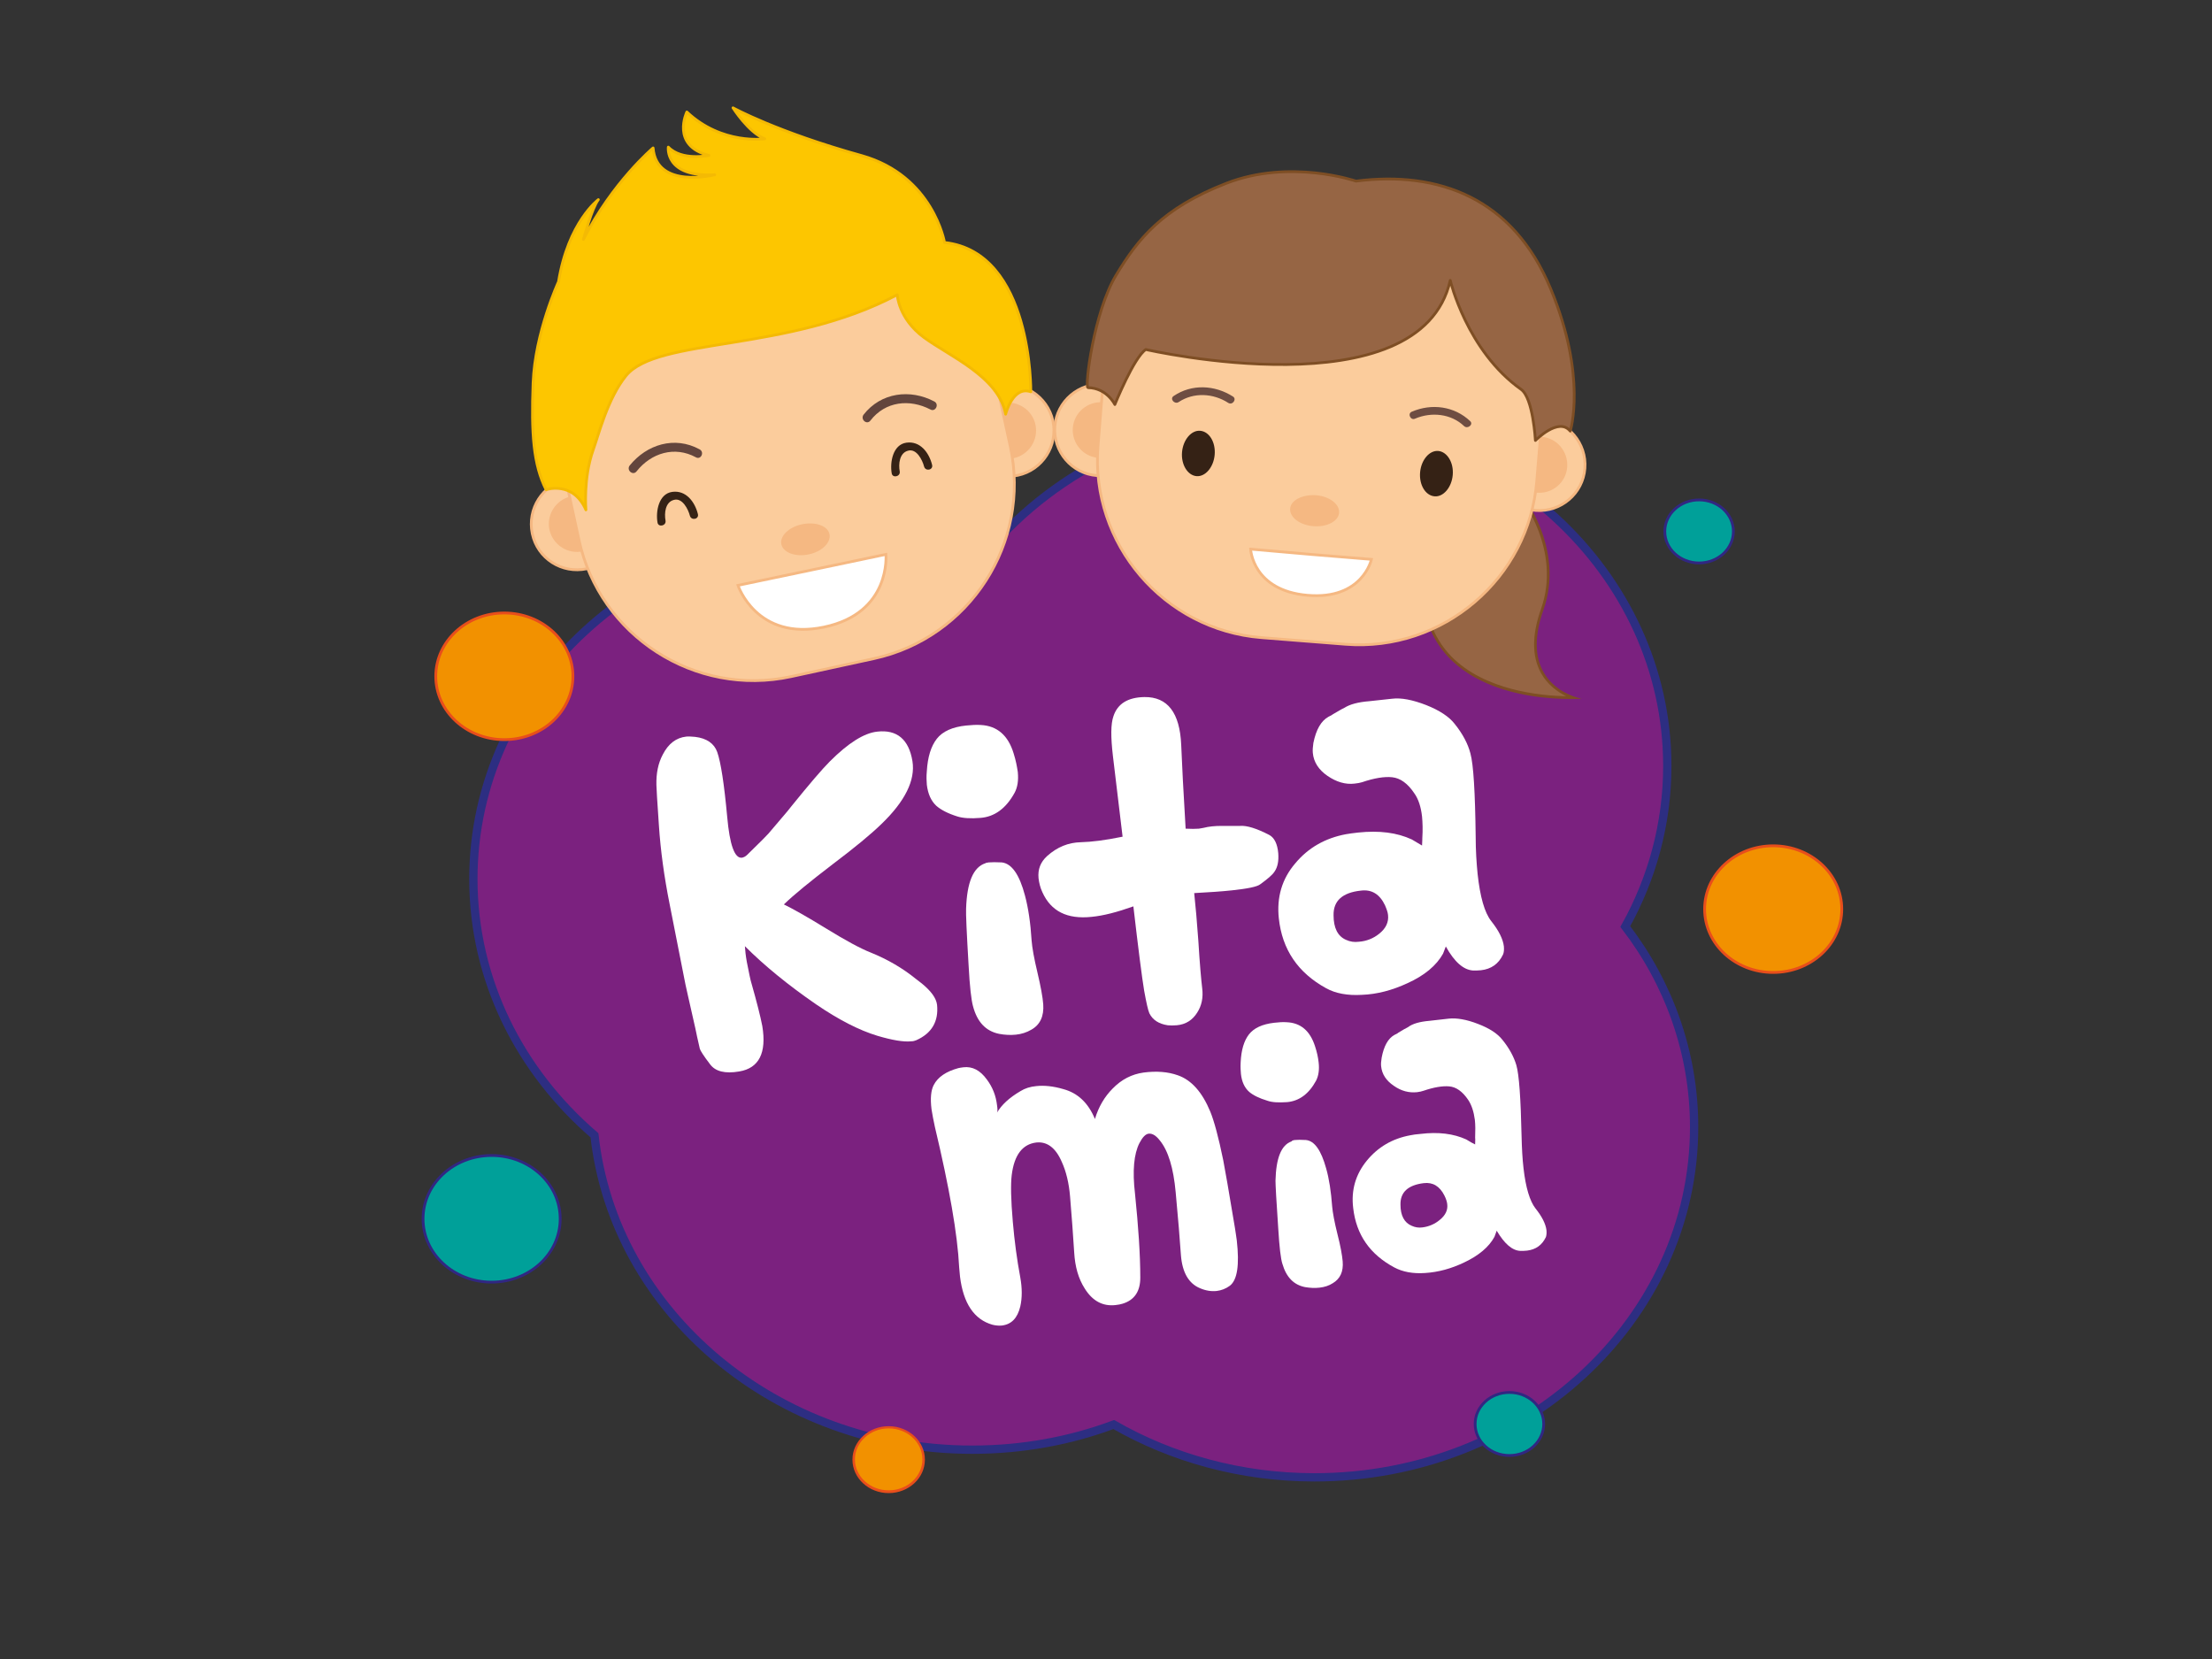 <?xml version="1.0" encoding="utf-8"?>
<!-- Generator: Adobe Illustrator 24.0.2, SVG Export Plug-In . SVG Version: 6.00 Build 0)  -->
<svg version="1.1" id="Ebene_1" xmlns="http://www.w3.org/2000/svg" xmlns:xlink="http://www.w3.org/1999/xlink" x="0px" y="0px"
	 viewBox="0 0 800 600" style="enable-background:new 0 0 800 600;" xml:space="preserve">
<rect x="0" y="0" width="800" height="600" fill="#333333" stroke="none"/>
<style type="text/css">
	.st0{fill:#00A099;stroke:#312782;stroke-miterlimit:10;}
	.st1{fill:#7B217F;stroke:#2D2E82;stroke-width:3;stroke-miterlimit:10;}
	.st2{fill:#F29100;stroke:#E84E1B;stroke-miterlimit:10;}
	.st3{fill:#FBCC9C;stroke:#F5B882;stroke-miterlimit:10;}
	.st4{fill:#F5B882;stroke:#F5B882;stroke-miterlimit:10;}
	.st5{fill:#F5B882;}
	.st6{fill:#FFFFFF;stroke:#F5B882;stroke-miterlimit:10;}
	.st7{fill:#352215;}
	.st8{fill:#63453D;}
	.st9{fill:#FDC600;stroke:#F4BA04;stroke-linecap:round;stroke-linejoin:round;stroke-miterlimit:10;}
	.st10{fill:#966544;}
	.st11{fill:#7E4E24;}
	.st12{fill:#6E4D42;}
	.st13{fill:#966544;stroke:#7E4E24;stroke-linecap:round;stroke-linejoin:round;stroke-miterlimit:10;}
	.st14{enable-background:new    ;}
	.st15{fill:#FFFFFF;}
	.st16{fill:#F29100;}
	.st17{fill:#E84E1B;}
</style>
<g>
	<ellipse class="st0" cx="614.5" cy="192.2" rx="12.4" ry="11.4"/>
	<g>
		<path class="st1" d="M612.7,407.6c0,69.9-61.5,126.7-137.3,126.7c-26.6,0-51.5-7-72.6-19.1c-15.8,5.9-33.1,9.1-51.2,9.1
			c-71.1,0-129.6-49.9-136.6-113.7c-26.9-23.1-43.8-56.1-43.8-92.7c0-69.9,61.5-126.7,137.3-126.7c17.1,0,33.5,2.9,48.6,8.2
			c25.1-29.9,64.4-49.1,108.6-49.1C541.5,150.3,603,207,603,277c0,20.9-5.5,40.7-15.2,58.1C603.4,355.4,612.7,380.5,612.7,407.6z"/>
	</g>
	<ellipse class="st0" cx="177.8" cy="440.8" rx="24.8" ry="22.9"/>
	<ellipse class="st2" cx="641.3" cy="328.8" rx="24.8" ry="22.9"/>
	<ellipse class="st2" cx="182.4" cy="244.6" rx="24.8" ry="22.9"/>
	<ellipse class="st0" cx="545.9" cy="515" rx="12.4" ry="11.4"/>
	<g>
		<g>
			<g>
				<g>
					<g>
						<g>
							<path class="st3" d="M224.9,186c1.9,9-3.8,17.8-12.7,19.7c-9,1.9-17.8-3.7-19.7-12.7s3.8-17.8,12.7-19.7
								C214.1,171.3,222.9,177,224.9,186z"/>
							<path class="st4" d="M218.1,187.4c1.1,5.2-2.2,10.3-7.4,11.5c-5.2,1.1-10.3-2.2-11.5-7.4c-1.1-5.2,2.2-10.3,7.4-11.5
								C211.8,178.9,216.9,182.2,218.1,187.4z"/>
						</g>
					</g>
					<g>
						<g>
							<path class="st3" d="M380.8,152.2c1.9,9-3.8,17.8-12.7,19.7c-9,1.9-17.8-3.7-19.7-12.7c-1.9-9,3.8-17.8,12.7-19.7
								S378.8,143.3,380.8,152.2z"/>
							<path class="st4" d="M374,153.7c1.1,5.2-2.2,10.3-7.4,11.5c-5.2,1.1-10.3-2.2-11.5-7.4c-1.1-5.2,2.2-10.3,7.4-11.5
								C367.7,145.2,372.9,148.5,374,153.7z"/>
						</g>
					</g>
				</g>
				<path class="st3" d="M365.4,161.5c7.5,34.7-14.7,69.2-49.4,76.7l-29.9,6.5c-34.7,7.5-69.2-14.7-76.7-49.4l-5.9-27.1
					c-7.5-34.7,14.7-69.2,49.4-76.7l29.9-6.5c34.7-7.5,69.2,14.7,76.7,49.4L365.4,161.5z"/>
				<path class="st5" d="M300,193.2c0.6,3-2.7,6.3-7.5,7.3s-9.2-0.6-9.9-3.6c-0.7-3,2.7-6.3,7.5-7.3
					C295,188.6,299.4,190.2,300,193.2z"/>
				<path class="st6" d="M293.7,206.1l-26.8,5.6c0,0,6.7,20.2,31.1,15.1c24.4-5.1,22.4-26.3,22.4-26.3L293.7,206.1z"/>
				<g>
					<g>
						<path class="st7" d="M325.4,170.5c-0.5-2.7-0.1-6.7,3-7.5c3.1-0.9,5.2,3.4,5.8,5.7c0.5,1.9,3.4,1.3,2.9-0.6
							c-1.1-4.4-4.3-8.7-9.3-8c-4.9,0.7-6,7.1-5.3,11.1C322.8,173,325.7,172.4,325.4,170.5L325.4,170.5z"/>
					</g>
					<g>
						<path class="st7" d="M240.7,188.3c-0.5-2.7-0.1-6.7,3-7.5c3.1-0.9,5.2,3.4,5.8,5.7c0.5,1.9,3.4,1.3,2.9-0.6
							c-1.1-4.4-4.3-8.7-9.3-8c-4.9,0.7-6,7.1-5.3,11.1C238.1,190.8,241,190.2,240.7,188.3L240.7,188.3z"/>
					</g>
				</g>
				<g>
					<g>
						<path class="st8" d="M314.8,152.1c5.4-7,14.2-7.9,21.7-4c1.8,1,3.3-1.9,1.4-2.9c-8.7-4.6-19.3-3.3-25.6,4.8
							C311.1,151.7,313.5,153.8,314.8,152.1L314.8,152.1z"/>
					</g>
					<g>
						<path class="st8" d="M251.7,165.4c-7.7-4.2-16.2-1.6-21.5,5.1c-1.3,1.6-3.7-0.4-2.5-2.1c6.2-7.7,16.3-10.8,25.3-5.9
							C254.9,163.5,253.5,166.4,251.7,165.4L251.7,165.4z"/>
					</g>
				</g>
			</g>
		</g>
		<g>
			<path class="st9" d="M211.9,184.4c0,0-1-11.4,2.6-21.6c2-5.5,5.2-18.6,11.9-26.9c11.4-14,58.5-8.3,98.1-29.3
				c0,0,0.4,8.6,9.6,15.4c9.2,6.8,27.1,14.2,29.6,27.8c0,0,2.6-10.4,9.1-8.1c0,0,0.7-50.5-31.2-54c0,0-4.1-24.1-29.9-31.4
				C281.1,47.8,265.1,39,265.1,39s5.6,8.9,11.5,11.2c0,0-15.5,2.3-28.2-9.7c0,0-5.9,12.2,8,15.7c0,0-9.8,2.1-14.7-3
				c0,0-1.4,11,16.8,10c0,0-21.1,5.4-22.3-9.7c0,0-14.7,12.4-25.2,33.1c0,0,3.1-11.5,5.4-14.4c0,0-10.9,8.1-14.4,29.7
				c0,0-8.5,18.3-9.2,36.6s0.1,29.5,4.7,38.6C197.7,177,207.3,173.9,211.9,184.4z"/>
		</g>
		<g>
			<path class="st10" d="M567.9,252.3c-8.7,0-30.4-1.4-43.2-14.6c-6.9-7.1-10.3-16.8-10-28.6c0.8-30.9,10.9-37.4,19.2-37.4
				c7.6,0,14.2,5.3,16,7c0.1,0.1,15.8,19.7,8,41.7c-3.3,9.2-3.3,16.8,0,22.7c2.9,5.2,7.7,7.8,11.2,9.1
				C568.6,252.3,568.3,252.3,567.9,252.3z"/>
			<path class="st11" d="M533.8,172.3L533.8,172.3c5.9,0,11.9,3.5,15.6,6.8c0.9,1.2,15.4,20.1,7.9,41.2c-3.3,9.3-3.3,17.1,0,23.1
				c2.4,4.3,6,6.8,9.1,8.4c-9.4-0.2-29.4-2.1-41.5-14.4c-6.8-7-10.2-16.5-9.9-28.2C516,178.7,525.8,172.3,533.8,172.3 M533.8,171.3
				c-9.5,0-18.9,8.4-19.7,37.8c-1.1,40.4,40.3,43.7,53.7,43.7c2.6,0,4.2-0.1,4.2-0.1c-8.1-1.8-21.8-9.6-13.8-32.1
				s-8.1-42.2-8.1-42.2C546.1,174.7,539.9,171.3,533.8,171.3L533.8,171.3z"/>
		</g>
		<g>
			<g>
				<g>
					<g>
						<g>
							<g>
								<path class="st3" d="M414.5,156.8c-0.7,9.1-8.7,15.9-17.8,15.2c-9.1-0.7-15.9-8.7-15.2-17.8c0.7-9.1,8.7-15.9,17.8-15.2
									C408.4,139.7,415.2,147.7,414.5,156.8z"/>
								<path class="st4" d="M407.6,156.3c-0.4,5.3-5.1,9.2-10.3,8.8c-5.3-0.4-9.2-5.1-8.8-10.3c0.4-5.3,5.1-9.2,10.3-8.8
									C404.1,146.3,408,151,407.6,156.3z"/>
							</g>
						</g>
						<g>
							<g>
								<path class="st3" d="M573.2,169.4c-0.7,9.1-8.7,15.9-17.8,15.2s-15.9-8.7-15.2-17.8s8.7-15.9,17.8-15.2
									C567.1,152.3,573.9,160.3,573.2,169.4z"/>
								<path class="st4" d="M566.3,168.9c-0.4,5.3-5.1,9.2-10.3,8.8c-5.3-0.4-9.2-5.1-8.8-10.4c0.4-5.3,5-9.2,10.4-8.8
									C562.8,158.9,566.7,163.6,566.3,168.9z"/>
							</g>
						</g>
					</g>
					<path class="st3" d="M555.8,173.9c-2.8,35.3-34,61.9-69.2,59.1l-30.4-2.4c-35.3-2.8-61.9-34-59.1-69.2l2.2-27.6
						c2.8-35.3,34-61.9,69.2-59.1L499,77c35.3,2.8,61.9,34,59.1,69.2L555.8,173.9z"/>
					<path class="st5" d="M484.3,185.4c-0.2,3.1-4.4,5.3-9.3,4.9c-4.9-0.4-8.6-3.2-8.4-6.3s4.4-5.2,9.3-4.9
						C480.8,179.5,484.5,182.3,484.3,185.4z"/>
					<path class="st6" d="M474.1,200.5l-21.8-1.9c0,0,0.7,15,20.6,16.7s23.1-13,23.1-13L474.1,200.5z"/>
					<g>
						<path class="st7" d="M525.4,171.8c-0.4,4.5-3.4,8-6.6,7.7c-3.3-0.3-5.6-4.2-5.2-8.7c0.4-4.5,3.4-8,6.6-7.7
							C523.4,163.4,525.8,167.3,525.4,171.8z"/>
						<path class="st7" d="M439.3,164.5c-0.4,4.5-3.4,8-6.6,7.7s-5.6-4.2-5.2-8.7s3.4-8,6.6-7.7C437.4,156.1,439.7,160,439.3,164.5z
							"/>
					</g>
				</g>
			</g>
			<g>
				<g>
					<path class="st12" d="M511.8,151.4c5.9-2.5,13-1.8,17.7,2.7c1.3,1.2,3.5-0.6,2.2-1.8c-5.7-5.4-13.9-6.5-21.1-3.4
						C508.9,149.6,510.2,152.2,511.8,151.4L511.8,151.4z"/>
				</g>
				<g>
					<path class="st12" d="M444.2,145.7c-5.4-3.5-12.5-3.9-17.9-0.3c-1.5,1-3.4-1.2-1.8-2.2c6.5-4.4,14.8-4,21.4,0.2
						C447.4,144.3,445.8,146.7,444.2,145.7L444.2,145.7z"/>
				</g>
			</g>
		</g>
		<path class="st13" d="M403.2,146.3c0,0,6.9-17.1,11.2-19.9c0,0,99.3,22.8,110.1-25c0,0,6,25.5,25.6,39.4
			c4.4,3.1,5.2,18.5,5.2,18.5s8.4-8.6,12.6-3.4c0,0,6.2-19.5-7.1-51.5c-13.6-32.8-40.5-42.7-70.4-38.9c0,0-23.8-8.2-46.9,0.8
			s-31.9,20-39.9,33.3s-11.4,40.5-10.1,40.6C400.3,140.3,403.2,146.3,403.2,146.3z"/>
	</g>
	<g class="st14">
		<path class="st15" d="M318.8,298c-3.7,3.6-9.6,8.5-17.7,14.6c-8.1,6.2-14,11-17.6,14.5c3.1,1.5,8.3,4.4,15.6,8.9
			c6.7,4.1,12,7,15.8,8.5c6.2,2.5,11.6,5.7,16.3,9.5l2.2,1.7c3.4,2.8,5.2,5.3,5.5,7.7c0.6,6-1.9,10.3-7.5,12.8
			c-0.5,0.2-1.1,0.4-1.8,0.4c-2.8,0.3-6.9-0.4-12.3-2c-6.6-2-14-5.8-22.2-11.4c-10-6.9-18.6-13.9-25.7-21c0.1,1.6,0.3,3.5,0.7,5.7
			c0.8,4,1.3,6.6,1.7,7.8c1.9,6.7,3.2,11.8,3.9,15.4c1.6,9.7-1.2,15.2-8.3,16.4c-5.2,0.9-8.7,0-10.6-2.6c-2.3-3-3.5-4.9-3.7-5.6
			c-0.8-3.4-1.3-5.8-1.6-7.3c-2.3-10.2-3.7-16.2-4-18l-5.3-26.9c-2-10-3.3-19.5-3.9-28.6c-0.6-8.7-0.9-13.6-0.9-14.6
			c-0.1-4.2,0.6-7.8,2.3-11c2-3.9,4.8-6.1,8.5-6.5c0.8-0.1,1.9,0,3.2,0.1c4.2,0.5,6.9,2.4,8,5.5c1.3,3.7,2.5,11.5,3.6,23.4
			c0.9,10.2,2.7,15.1,5.3,14.8c0.6-0.1,1.3-0.4,2-1.1l0.4-0.4c4.2-4.1,6.6-6.5,7.2-7.2c4-4.7,6.3-7.4,6.8-8l1.6-2
			c6.4-7.9,11-13.3,13.8-16.1c6.7-6.7,12.4-10.3,17.2-10.8c7.1-0.8,11.4,2.8,12.7,10.7C331.1,282.2,327.3,289.8,318.8,298z"/>
		<path class="st15" d="M346.3,295.3c-3.5-1.1-6-2.4-7.7-3.9c-1.9-1.8-3-4.3-3.4-7.6c-0.1-1.3-0.2-2.9,0-4.9c0.3-5.1,1.5-9,3.6-11.7
			c2.1-2.7,5.7-4.3,10.6-4.8c1.9-0.2,3.7-0.3,5.3-0.2c5.9,0.3,9.9,3.7,11.9,10.3c0.8,2.5,1.2,4.7,1.5,6.7c0.3,3.1-0.1,5.6-1.2,7.6
			c-3.1,5.6-7.2,8.6-12.3,9C351,296.1,348.2,295.9,346.3,295.3z M357.6,311.9c1.1-0.1,2.6-0.1,4.7,0c3.6,0.4,6.4,4.4,8.4,12
			c1.2,4.5,2,9.9,2.4,16.3c0.2,2.6,0.9,6.5,2.1,11.5c1.2,5.1,1.9,8.9,2.1,11.5c0.3,4.3-1.1,7.4-4.3,9.2c-1.7,1-3.6,1.6-5.6,1.8
			c-1.9,0.2-4,0.1-6.1-0.3c-4.8-1-7.9-4.3-9.4-10c-0.6-2.1-1.2-7.1-1.6-14.9c-0.7-11.8-1-18.6-0.9-20.3c0.3-9.6,2.6-15.1,7-16.5
			C356.4,312.1,356.9,312,357.6,311.9z"/>
		<path class="st15" d="M459.1,302c1.8,1,2.9,3.2,3.2,6.6c0.2,2.8-0.2,5-1.4,6.7c-0.8,1.2-2.5,2.6-5.1,4.5
			c-1.1,0.9-4.6,1.6-10.2,2.2c-3.7,0.4-8.2,0.7-13.7,1c0.5,4.6,1,10.4,1.5,17.3c0.5,8.2,1,13.9,1.4,17.2c0.4,3.3-0.2,6.2-1.8,8.7
			c-1.7,2.7-4.1,4.3-7.4,4.6c-1.3,0.1-2.4,0.1-3.3,0c-3.2-0.5-5.4-1.9-6.6-4.3c-0.5-1.1-1.1-3.8-1.9-8.2c-0.8-4.8-2.1-15-3.9-30.5
			c-5.9,2.1-10.9,3.4-15.2,3.8c-8.7,0.9-14.6-2-17.7-8.9c-0.8-1.7-1.2-3.4-1.4-5.1c-0.3-3.2,0.7-5.8,3.1-8c3.7-3.3,7.7-4.9,12.2-5
			c3.8-0.1,8.8-0.7,15.1-2c-1.7-14.3-2.9-24-3.5-29.2c-0.8-6.8-0.8-11.6,0.2-14.4c1.5-4.5,5.2-6.8,11.2-6.9
			c8.4-0.1,12.8,5.7,13.3,17.3c0.2,5.4,0.5,9.6,0.6,12.7l1,17.6c2,0.1,3.6,0.1,4.8,0c0.6-0.1,1.2-0.2,1.7-0.3
			c1.9-0.5,4.1-0.7,6.5-0.7c3.2,0,5.4,0,6.7,0C450.9,298.5,454.5,299.6,459.1,302z"/>
		<path class="st15" d="M495.2,253.6l8.3-0.9c3.3-0.4,7.4,0.4,12.3,2.3c4.8,1.9,8.3,4.2,10.3,6.8c2.9,3.6,4.8,7.2,5.7,10.7
			c1.1,4,1.7,14,1.9,30.1c0,5,0.3,9.5,0.7,13.5c0.9,8.3,2.5,13.9,4.9,17c2.8,3.5,4.3,6.6,4.6,9.2c0.1,1.2,0,2.2-0.3,2.9
			c-1.6,3.4-4.3,5.3-8,5.7c-0.9,0.1-1.8,0.1-2.8,0.1c-3.5-0.2-6.8-3.1-9.9-8.7l-1,2.6c-2.4,4.3-6.7,7.9-12.9,10.7
			c-5.4,2.5-10.9,4-16.5,4.2c-5.1,0.3-9.5-0.5-12.9-2.4c-10.2-5.6-15.9-14-17.1-25.3c-0.8-7.5,1.1-14.2,5.9-19.8
			c4.7-5.7,10.9-9.2,18.4-10.6c1.1-0.2,2.6-0.4,4.4-0.6c7.6-0.8,14,0,19.4,2.5c1.5,0.9,2.7,1.6,3.7,2.2c0.1-1.7,0.1-2.6,0.1-2.7
			c0.2-3,0.1-5.6-0.1-7.8c-0.4-3.5-1.3-6.3-2.8-8.4c-2.4-3.6-5.1-5.5-8-5.8c-2.8-0.3-6.5,0.3-10.9,1.8c-0.7,0.2-1.6,0.4-2.7,0.5
			c-3.3,0.4-6.6-0.6-9.8-2.8c-3.2-2.2-5-5-5.3-8.3c-0.1-1,0-2.2,0.2-3.6c1-4.9,2.8-8,5.5-9.5c0.7-0.3,1.2-0.6,1.6-0.9
			c1.9-1.1,3.2-1.9,4.1-2.3C488.2,254.7,491.3,253.9,495.2,253.6z M498.8,337.7c2.4-1.9,3.5-4.2,3.2-6.8c-0.1-1-0.5-2.1-1.1-3.5
			c-1.9-4-4.8-5.8-8.7-5.3c-6.7,0.7-10,3.7-9.9,8.9c0,4.6,1.5,7.6,4.5,8.9c1.5,0.7,3,0.9,4.6,0.7
			C494.2,340.4,496.7,339.4,498.8,337.7z"/>
	</g>
	<g class="st14">
		<path class="st15" d="M437.7,402c1.4,3.4,3,9.3,4.7,17.6c0.6,3,2,11.1,4.2,24.3c0.2,1.5,0.5,3,0.7,4.7c1,8.9,0.2,14.3-2.5,16.4
			c-1.5,1.1-3.1,1.7-4.8,1.9c-1.9,0.2-3.9-0.1-6-1c-4.1-1.7-6.4-5.7-6.9-11.9c-0.4-5.7-1-13.3-1.9-22.8c-0.8-8.8-2.7-15-5.7-18.7
			c-1.4-1.8-2.7-2.6-4-2.5c-1.2,0.1-2.3,1.3-3.4,3.4c-2,3.9-2.6,10-1.6,18.4c1.2,11.8,1.9,21.9,1.9,30.3c0,4.9-2.1,8.1-6.4,9.4
			c-0.7,0.2-1.5,0.4-2.6,0.5c-4.6,0.5-8.3-1.5-11.1-6c-2.3-3.6-3.5-7.9-3.8-13c-0.4-6.4-0.9-13.1-1.5-20.3c-0.4-4.8-1.4-9-3-12.5
			c-2.2-5.1-5.3-7.4-9.2-7c-5,0.6-8,4.5-8.9,11.8c-0.4,3.3-0.3,8.9,0.4,16.9c0.6,7,1.5,13.7,2.7,20.1c0.7,3.9,0.7,7.4,0,10.5
			c-1,4.2-3.2,6.5-6.7,6.9c-1,0.1-2.2,0-3.4-0.3c-6.6-1.9-10.5-7.7-11.7-17.4c-0.1-1.1-0.2-2.2-0.3-3.3c-0.6-12.1-3.6-29.1-8.8-50.9
			c-0.5-2.3-0.9-4.4-1.2-6.3c-0.5-4-0.2-6.9,0.8-8.8c1.5-2.9,4.5-4.9,8.9-6.1c0.4-0.1,1-0.2,1.8-0.3c3.3-0.4,6.1,1.1,8.5,4.4
			c2.1,2.8,3.3,5.9,3.7,9.4c0.2,1.3,0.2,2.2,0,2.6c1.6-2.8,4.4-5.4,8.5-7.8c1.6-1,3.5-1.6,5.7-1.8c2.8-0.3,6.1,0,9.8,1.1
			c5.2,1.4,9,5,11.4,10.8c1.3-4.4,3.5-8.1,6.4-11c3.2-3.3,6.9-5.2,11.2-5.8c4.6-0.6,8.8-0.3,12.4,1C430.9,390.6,434.8,395,437.7,402
			z"/>
		<path class="st15" d="M458.4,398.1c-3-0.9-5.2-2-6.6-3.2c-1.7-1.5-2.7-3.7-3-6.5c-0.1-1.1-0.2-2.5-0.1-4.2c0.2-4.4,1.2-7.8,3-10.1
			c1.8-2.3,4.8-3.7,9.1-4.2c1.7-0.2,3.2-0.3,4.5-0.2c5.1,0.2,8.5,3.1,10.3,8.7c0.7,2.1,1.1,4,1.3,5.8c0.3,2.6,0,4.8-0.9,6.6
			c-2.6,4.8-6.1,7.4-10.5,7.8C462.4,398.8,460.1,398.7,458.4,398.1z M468.3,412.3c0.9-0.1,2.2-0.1,4,0c3.1,0.3,5.5,3.7,7.3,10.2
			c1.1,3.8,1.8,8.5,2.2,13.9c0.2,2.2,0.8,5.5,1.9,9.9c1.1,4.3,1.7,7.6,1.9,9.9c0.3,3.7-0.9,6.3-3.6,7.9c-1.4,0.9-3,1.4-4.8,1.6
			c-1.7,0.2-3.4,0.1-5.2-0.2c-4.1-0.8-6.8-3.6-8.2-8.4c-0.6-1.8-1.1-6.1-1.5-12.7c-0.7-10.1-1-15.9-1-17.4
			c0.2-8.2,2.1-12.9,5.8-14.2C467.3,412.5,467.6,412.4,468.3,412.3z"/>
		<path class="st15" d="M516.9,369.2l7.1-0.8c2.8-0.3,6.4,0.3,10.5,1.9c4.2,1.6,7.1,3.5,8.9,5.8c2.5,3.1,4.1,6.1,5,9.1
			c1,3.4,1.6,12,1.9,25.8c0.1,4.3,0.3,8.1,0.7,11.5c0.8,7.1,2.3,11.9,4.3,14.5c2.4,3,3.7,5.6,4,7.9c0.1,1,0,1.9-0.2,2.5
			c-1.4,2.9-3.6,4.5-6.8,4.9c-0.8,0.1-1.6,0.1-2.4,0.1c-3-0.1-5.8-2.6-8.6-7.3l-0.8,2.2c-2,3.7-5.7,6.8-11,9.3
			c-4.6,2.2-9.3,3.5-14.1,3.8c-4.4,0.3-8.1-0.4-11.1-2c-8.8-4.7-13.8-11.8-14.9-21.5c-0.8-6.5,0.9-12.2,4.9-17.1
			c4-4.9,9.2-8,15.7-9.2c1-0.2,2.2-0.4,3.7-0.5c6.5-0.8,12-0.1,16.6,2c1.3,0.8,2.3,1.4,3.2,1.8c0-1.4,0.1-2.2,0-2.3
			c0.1-2.6,0.1-4.8-0.1-6.6c-0.4-3-1.2-5.4-2.4-7.2c-2.1-3.1-4.4-4.7-6.9-4.9c-2.4-0.2-5.5,0.3-9.3,1.6c-0.6,0.2-1.4,0.4-2.3,0.5
			c-2.9,0.3-5.7-0.4-8.4-2.3c-2.8-1.9-4.3-4.2-4.6-7.1c-0.1-0.8,0-1.9,0.2-3.1c0.8-4.2,2.3-6.9,4.6-8.2c0.6-0.3,1.1-0.5,1.4-0.8
			c1.6-1,2.7-1.6,3.5-2C510.9,370.2,513.5,369.5,516.9,369.2z M520.7,441.2c2.1-1.7,3-3.6,2.7-5.8c-0.1-0.8-0.4-1.8-1-3
			c-1.7-3.4-4.2-4.9-7.5-4.5c-5.7,0.7-8.5,3.3-8.4,7.8c0,3.9,1.4,6.5,4,7.6c1.3,0.6,2.6,0.8,4,0.6
			C516.8,443.6,518.9,442.7,520.7,441.2z"/>
	</g>
	<g>
		<ellipse class="st16" cx="321.4" cy="527.9" rx="12.7" ry="11.7"/>
		<path class="st17" d="M321.4,540c-7.2,0-13.1-5.4-13.1-12.1c0-6.7,5.9-12.1,13.1-12.1s13.1,5.4,13.1,12.1S328.6,540,321.4,540z
			 M321.4,516.6c-6.7,0-12.2,5-12.2,11.2s5.5,11.2,12.2,11.2s12.2-5,12.2-11.2C333.6,521.7,328.2,516.6,321.4,516.6z"/>
	</g>
</g>
</svg>
